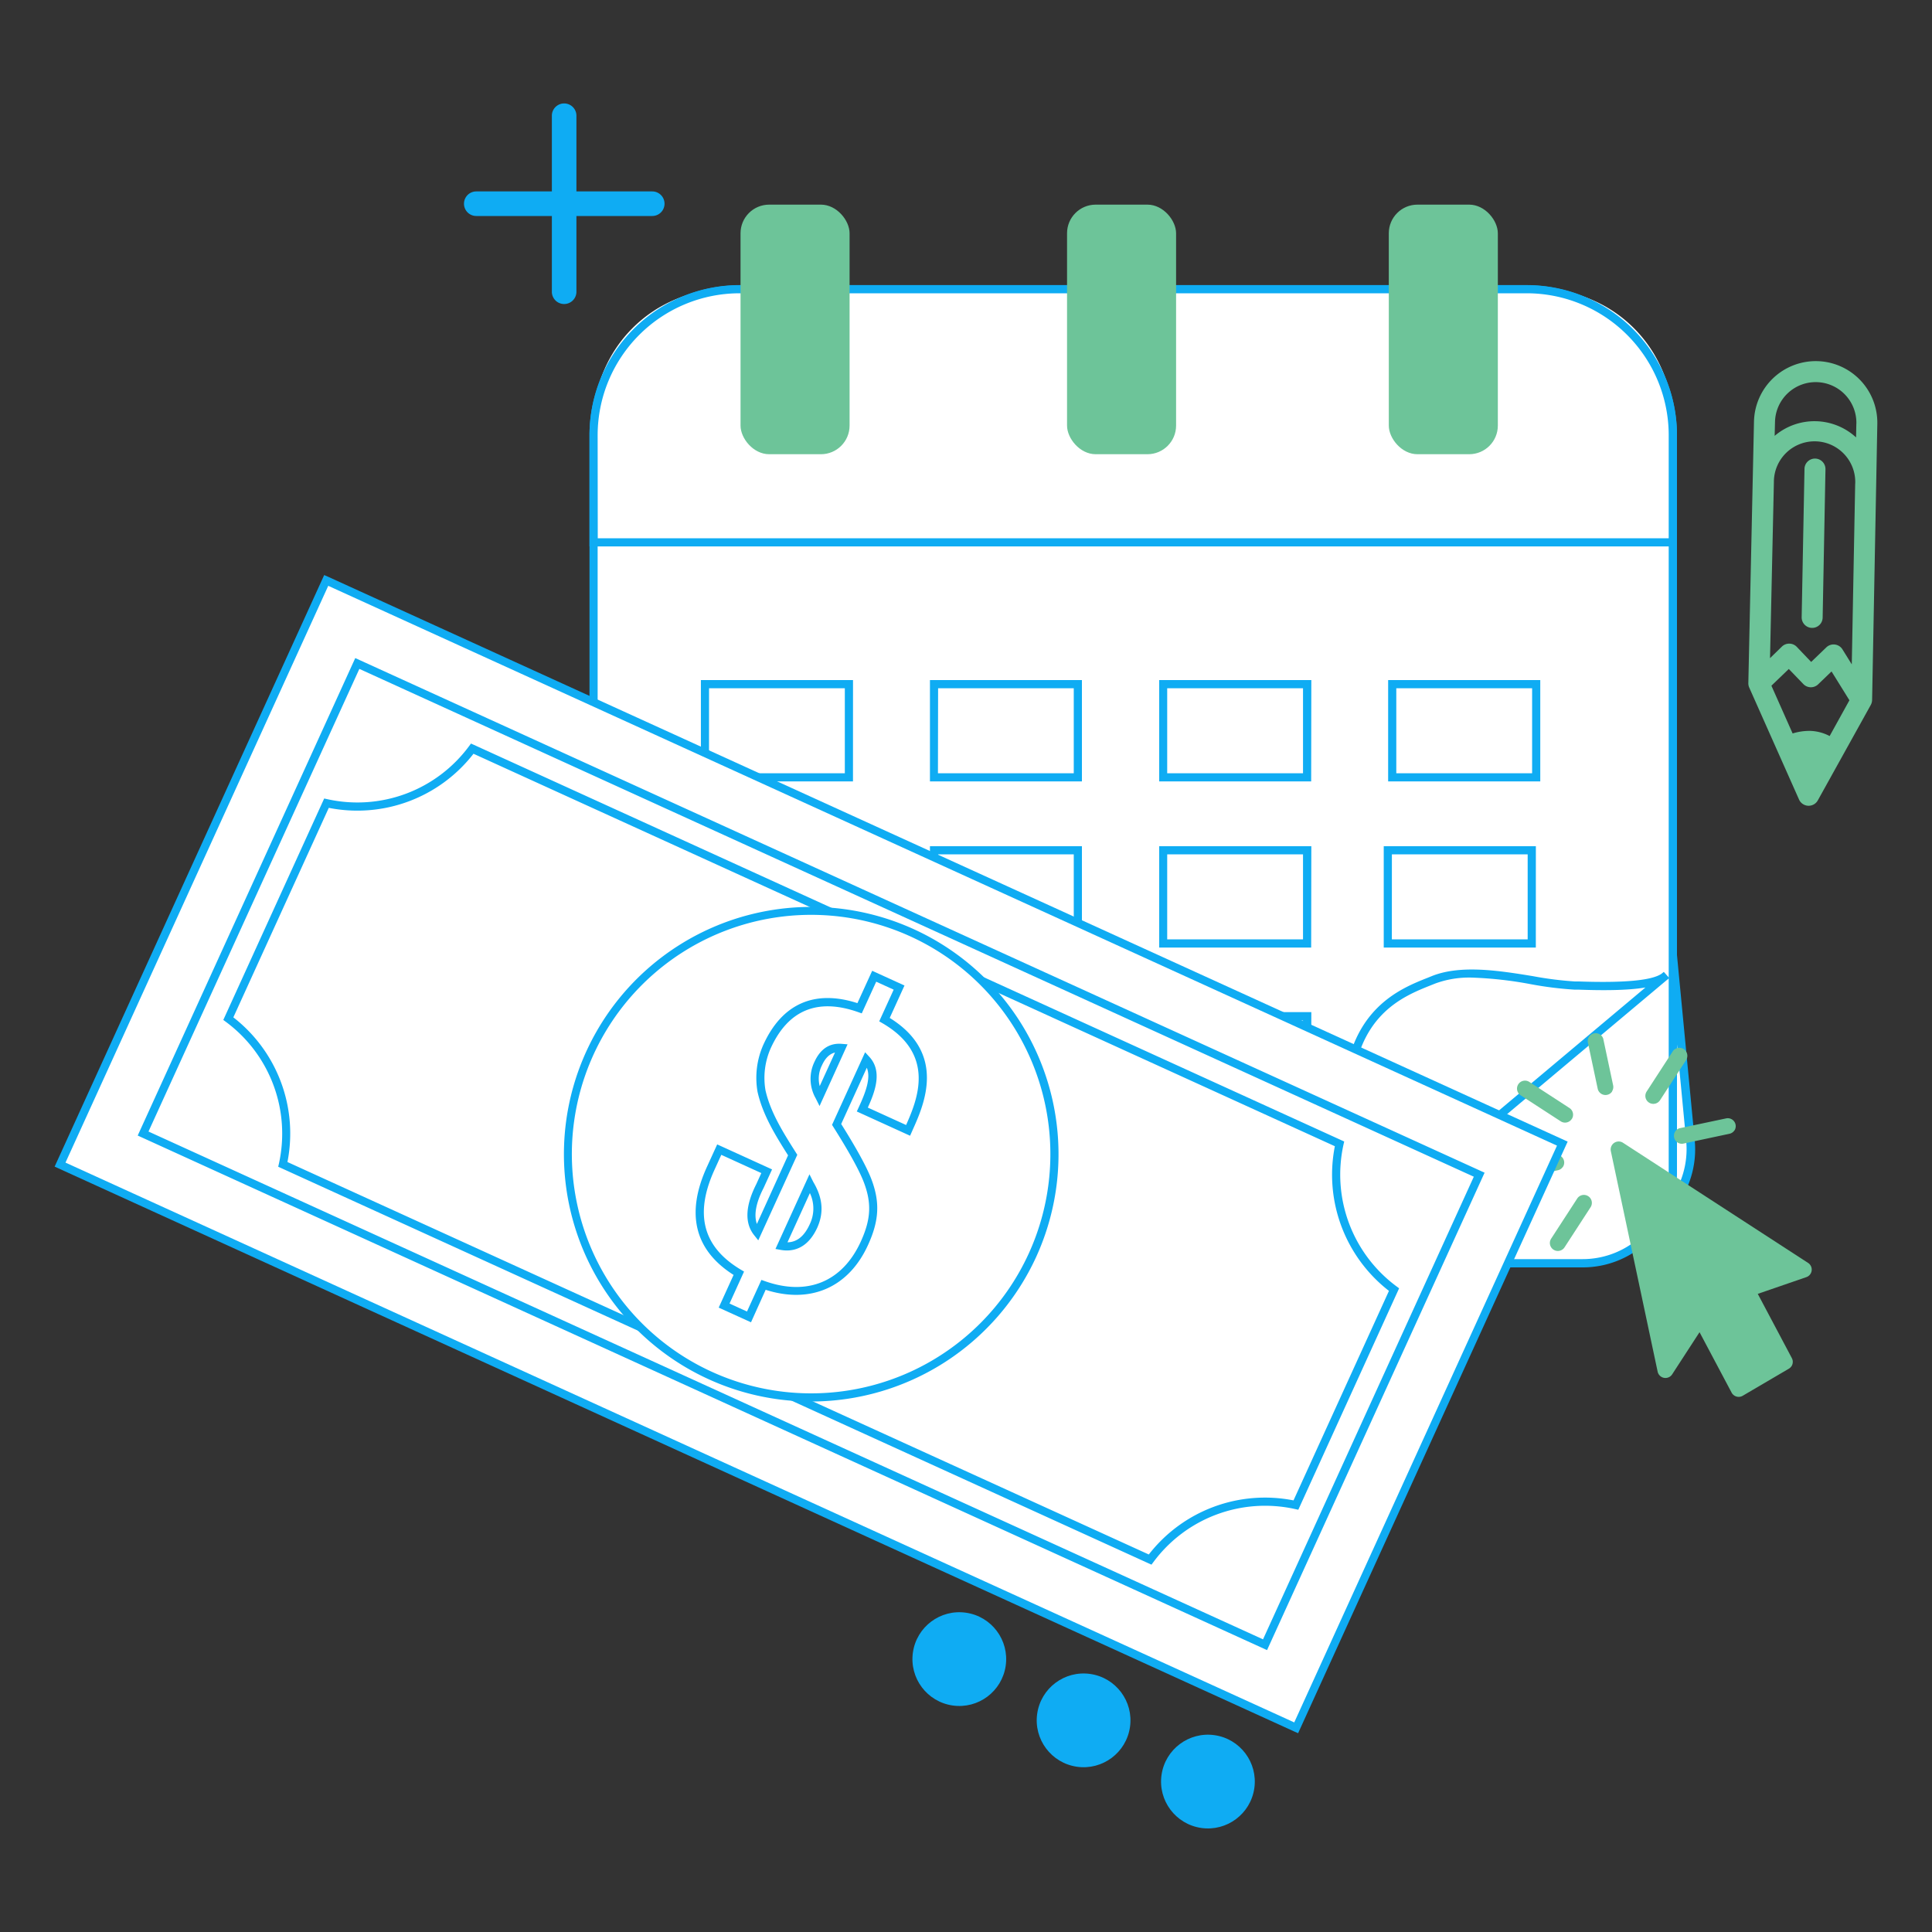 <svg id="Layer_1" data-name="Layer 1" xmlns="http://www.w3.org/2000/svg" viewBox="0 0 500 500"><rect x="0" y="0" width="500" height="500" fill="#333333" stroke="none"/><defs><style>.cls-1{fill:#0facf3;}.cls-2{fill:#fff;}.cls-3{fill:#6dc499;}</style></defs><title>Platnosci</title><path class="cls-1" d="M146,78.68a3.18,3.18,0,0,1-3.18-3.18V29.95a3.18,3.18,0,0,1,6.36,0V75.5A3.18,3.18,0,0,1,146,78.68Z"/><path class="cls-1" d="M123.26,55.9a3.18,3.18,0,0,1,0-6.36H168.8a3.18,3.18,0,1,1,0,6.36Z"/><circle class="cls-1" cx="248.28" cy="429.41" r="12.13" transform="translate(-212.1 614.03) rotate(-81.82)"/><circle class="cls-1" cx="280.45" cy="445.25" r="12.13" transform="translate(-200.19 659.47) rotate(-81.82)"/><circle class="cls-1" cx="312.63" cy="461.1" r="12.13" transform="translate(-188.28 704.91) rotate(-81.82)"/><path class="cls-2" d="M416.53,320.68,184.88,342.86a23.36,23.36,0,0,1-25.41-21S154.21,88.6,174.89,86.62c0,0,242-6.1,244,14.58L437.5,295.27A23.36,23.36,0,0,1,416.53,320.68Z"/><path class="cls-1" d="M182.64,344a24.43,24.43,0,0,1-24.22-22c0-.66-1.31-59.09,0-117,.74-34,2.2-61.25,4.34-80.87,3.69-33.85,8.66-38.2,12.08-38.53.68,0,61.3-1.52,121.39-.47,35.31.62,63.53,2,83.88,4,35.09,3.57,39.58,8.53,39.91,12l18.58,194.06a24.42,24.42,0,0,1-21.92,26.56L185,343.9Q183.8,344,182.64,344Zm67.8-257.18c-41.69,0-75.07.82-75.52.84-4.41.42-12.25,16.24-14.44,117.34-1.26,57.88,0,116.26,0,116.84a22.32,22.32,0,0,0,24.26,19.94l231.65-22.18a22.31,22.31,0,0,0,20-24.26L417.87,101.3c-.35-3.61-12.9-12.19-121.72-14.09C280.6,86.94,265,86.84,250.44,86.84Z"/><path class="cls-2" d="M189.44,74.84H397.1a35.82,35.82,0,0,1,35.82,35.82V304.82a22.09,22.09,0,0,1-22.09,22.09H175.71a22.09,22.09,0,0,1-22.09-22.09V110.66A35.82,35.82,0,0,1,189.44,74.84Z"/><path class="cls-1" d="M409.62,328H176.91a24.38,24.38,0,0,1-24.35-24.35v-191a38.87,38.87,0,0,1,38.83-38.83H395.14A38.87,38.87,0,0,1,434,112.62v191A24.38,24.38,0,0,1,409.62,328ZM191.39,75.9a36.76,36.76,0,0,0-36.72,36.72v191a22.27,22.27,0,0,0,22.24,22.24H409.62a22.27,22.27,0,0,0,22.24-22.24v-191A36.76,36.76,0,0,0,395.14,75.9Z"/><path class="cls-2" d="M188,74.84H398.51a34.41,34.41,0,0,1,34.41,34.41v31.1a0,0,0,0,1,0,0H153.62a0,0,0,0,1,0,0v-31.1A34.41,34.41,0,0,1,188,74.84Z"/><path class="cls-1" d="M434,141.41H152.56v-28.8a38.87,38.87,0,0,1,38.83-38.83H395.14A38.87,38.87,0,0,1,434,112.62Zm-279.3-2.11H431.86V112.62A36.76,36.76,0,0,0,395.14,75.9H191.39a36.76,36.76,0,0,0-36.72,36.72Z"/><rect class="cls-3" x="191.65" y="52.96" width="28.22" height="64.59" rx="7.41" ry="7.41"/><rect class="cls-3" x="276.15" y="52.96" width="28.22" height="64.59" rx="7.41" ry="7.41"/><rect class="cls-3" x="359.42" y="52.96" width="28.22" height="64.59" rx="7.41" ry="7.41"/><path class="cls-2" d="M431.24,252.36l-88,73.84s4.37-14,5.23-23c.55-5.72-.2-10.82.15-19.07,1-23.14,15.4-27.71,22.26-30.51,10.52-4.29,26.61,1.12,36.59,1.43C411.74,255.14,427.75,256,431.24,252.36Z"/><path class="cls-1" d="M341.22,329.32l1.07-3.43c0-.14,4.35-14,5.19-22.83a72.57,72.57,0,0,0,.13-8.92c-.07-2.88-.15-6.14,0-10.09,1-22.69,14.56-28.11,21.86-31l1.06-.43c7.45-3,17.38-1.43,26.15,0A90.89,90.89,0,0,0,407.56,254l1,0c11.72.41,18.93-.25,21.45-2l.58-.48L432,253.1a4.8,4.8,0,0,1-.65.55ZM380.89,253a25.44,25.44,0,0,0-9.55,1.57l-1.07.43c-7.33,2.93-19.61,7.82-20.53,29.15-.17,3.88-.09,7.1,0,9.95a74.24,74.24,0,0,1-.14,9.18c-.61,6.39-2.92,15.14-4.28,19.88l80.52-67.6c-4.86.82-11.46.77-17.36.56l-1,0a92.61,92.61,0,0,1-11.15-1.38A99.76,99.76,0,0,0,380.89,253Z"/><rect class="cls-2" x="182.44" y="177.02" width="37.26" height="24.15"/><path class="cls-1" d="M220.75,202.23H181.39V176h39.37Zm-37.26-2.11h35.15v-22H183.5Z"/><rect class="cls-2" x="182.44" y="220.01" width="37.26" height="24.15"/><path class="cls-1" d="M220.75,245.22H181.39V219h39.37Zm-37.26-2.11h35.15v-22H183.5Z"/><rect class="cls-2" x="241.73" y="220.01" width="37.26" height="24.15"/><path class="cls-1" d="M280,245.22H240.67V219H280Zm-37.26-2.11h35.15v-22H242.78Z"/><rect class="cls-2" x="301.02" y="220.01" width="37.26" height="24.15"/><path class="cls-1" d="M339.33,245.22H300V219h39.37Zm-37.26-2.11h35.15v-22H302.07Z"/><rect class="cls-2" x="359.16" y="220.01" width="37.26" height="24.15"/><path class="cls-1" d="M397.47,245.22H358.11V219h39.37Zm-37.26-2.11h35.15v-22H360.22Z"/><rect class="cls-2" x="182.44" y="263" width="37.26" height="24.15"/><path class="cls-1" d="M220.75,288.21H181.39V261.94h39.37ZM183.5,286.1h35.15v-22H183.5Z"/><rect class="cls-2" x="241.73" y="263" width="37.26" height="24.15"/><path class="cls-1" d="M280,288.21H240.67V261.94H280Zm-37.26-2.11h35.15v-22H242.78Z"/><rect class="cls-2" x="301.02" y="263" width="37.26" height="24.15"/><path class="cls-1" d="M339.33,288.21H300V261.94h39.37Zm-37.26-2.11h35.15v-22H302.07Z"/><rect class="cls-2" x="241.73" y="177.02" width="37.26" height="24.15"/><path class="cls-1" d="M280,202.23H240.67V176H280Zm-37.26-2.11h35.15v-22H242.78Z"/><rect class="cls-2" x="301.02" y="177.02" width="37.26" height="24.15"/><path class="cls-1" d="M339.33,202.23H300V176h39.37Zm-37.26-2.11h35.15v-22H302.07Z"/><rect class="cls-2" x="360.31" y="177.02" width="37.26" height="24.15"/><path class="cls-1" d="M398.62,202.23H359.25V176h39.37Zm-37.26-2.11h35.15v-22H361.36Z"/><path class="cls-3" d="M470.2,93.46a16,16,0,0,0-16.27,15.64l-1.46,67.65a2.74,2.74,0,0,0,.22,1.17l12.9,29a2.72,2.72,0,0,0,4.37.85,2.69,2.69,0,0,0,.49-.64l13.71-24.7a2.88,2.88,0,0,0,.34-1.27l1.35-71.5A15.94,15.94,0,0,0,470.2,93.46Zm8.43,87.77-5.12,9.26a11.5,11.5,0,0,0-5.12-1.34,14.69,14.69,0,0,0-4.46.67l-5.49-12.36,4.5-4.33,3.76,3.9a2.71,2.71,0,0,0,3.84.07l3.46-3.33Zm1.49-56.06-.88,46.77-2.41-3.88a2.71,2.71,0,0,0-4.18-.52l-3.92,3.77L465,167.4a2.72,2.72,0,0,0-3.84-.07l-3.08,3,1-45.53h0a10.53,10.53,0,1,1,21.05.4Zm.3-15.55-.07,3.58a15.9,15.9,0,0,0-21.07-.4l.09-3.58h0a10.53,10.53,0,1,1,21.06.41ZM467,121.34l-.73,38.39a2.72,2.72,0,0,0,2.67,2.77,2.71,2.71,0,0,0,2.76-2.66l.73-38.39a2.71,2.71,0,1,0-5.43-.11Zm0,0"/><path class="cls-3" d="M463.64,353.56a2.07,2.07,0,0,1-.69.66l-11.93,7a2.06,2.06,0,0,1-1.61.21,2.09,2.09,0,0,1-1.26-1l-8.31-15.66-7.08,10.9A2.07,2.07,0,0,1,429,355L416.88,297.9a2.07,2.07,0,0,1,3.14-2.16l47.91,31.1a2.06,2.06,0,0,1-.45,3.68l-12.57,4.33,8.82,16.63a2.07,2.07,0,0,1-.09,2.09Z"/><path class="cls-3" d="M406.78,289.6a2.06,2.06,0,0,0-.61-2.85L395.79,280a2.06,2.06,0,0,0-2.25,3.46l10.38,6.74a2.06,2.06,0,0,0,2.85-.61Z"/><path class="cls-3" d="M429.61,284.74l6.74-10.38a2.06,2.06,0,0,0-3.46-2.25l-6.74,10.38a2.06,2.06,0,0,0,3.46,2.25Z"/><path class="cls-3" d="M404.9,322.81l6.74-10.38a2.06,2.06,0,0,0-3.46-2.25l-6.74,10.38a2.06,2.06,0,0,0,3.46,2.25Z"/><path class="cls-3" d="M417.19,282.44a2.07,2.07,0,0,0,.29-1.55l-2.57-12.11a2.06,2.06,0,0,0-4,.86l2.57,12.11a2.06,2.06,0,0,0,2.45,1.59,2,2,0,0,0,1.3-.89Z"/><path class="cls-3" d="M448.87,292.58a2.06,2.06,0,0,0-2.16-3.14L434.61,292a2.06,2.06,0,0,0,.86,4l12.11-2.58a2.06,2.06,0,0,0,1.3-.89Z"/><path class="cls-3" d="M404.48,302a2.06,2.06,0,0,0-2.16-3.14l-12.11,2.58a2.06,2.06,0,1,0,.86,4l12.11-2.58a2.05,2.05,0,0,0,1.3-.9Z"/><rect class="cls-2" x="34.16" y="215.62" width="351.53" height="166.14" transform="translate(142.74 -60.16) rotate(24.5)"/><path class="cls-1" d="M335.95,448.55l-1-.44L14.14,301.92,83.9,148.82l1,.44L405.71,295.45Zm-319-147.67,318,144.88,68-149.27-318-144.88Z"/><path class="cls-2" d="M349.13,288.66l-223-101.6L92.46,171.71,77.11,205.4,52.39,259.67,37,293.36l33.69,15.35,223,101.6,33.69,15.35L342.74,392l24.73-54.27L382.82,304ZM335.37,389.5a37.06,37.06,0,0,0-37.72,14.11L73.19,301.34a37.06,37.06,0,0,0-14.11-37.72l25.4-55.75a37.06,37.06,0,0,0,37.72-14.11L346.66,296a37.06,37.06,0,0,0,14.11,37.72Z"/><path class="cls-1" d="M327.91,427.05l-34.65-15.79L35.64,293.88l56.3-123.57,34.65,15.79L384.21,303.49ZM38.43,292.84,326.87,424.26l54.55-119.73L93,173.11ZM298,404.93l-.78-.35L72,301.95l.19-.83a36,36,0,0,0-13.71-36.65l-.69-.51,26.11-57.31.83.18a35.93,35.93,0,0,0,36.65-13.71l.51-.69.78.35L347.88,295.42l-.19.83A36,36,0,0,0,361.4,332.9l.69.51L336,390.72l-.83-.18a35.94,35.94,0,0,0-36.65,13.7ZM74.39,300.73,297.31,402.3a38.07,38.07,0,0,1,37.45-14l24.7-54.22a38.06,38.06,0,0,1-14-37.44L122.54,195.07a38.06,38.06,0,0,1-37.45,14l-24.7,54.22A38.06,38.06,0,0,1,74.39,300.73Z"/><circle class="cls-2" cx="209.93" cy="298.68" r="62.98" transform="translate(-148.92 365.87) rotate(-65.5)"/><path class="cls-1" d="M209.83,362.71a64,64,0,1,1,58.36-37.48h0A64.13,64.13,0,0,1,209.83,362.71ZM210,236.76a61.92,61.92,0,1,0,56.26,87.6h0A61.92,61.92,0,0,0,210,236.76Z"/><path class="cls-2" d="M223.74,321.74c2.6-5.7,3.08-10.25.75-16.29-1.51-3.89-5.1-9.9-8-14.42l7.66-16.82c3.06,3.31,1.24,8.19-1,13l11.85,5.4c2.7-6.15,9.4-19.66-6.13-28.66l3.78-8.29-6.44-2.93L222.46,261c-11.25-4-19.27-.38-23.95,9.88a20.09,20.09,0,0,0-1.44,11.53c1.37,6,4.75,11.33,8.07,16.59L196,319c-2.41-3-1.72-7.33.68-12.07l1.76-3.86-12.28-5.6-2.2,4.82c-4.87,10.7-4,20.47,7.26,27.2l-3.8,8.35,6.44,2.93,3.76-8.26C208.55,336.43,218.5,333.24,223.74,321.74Zm-12-46.47c1.42-3.12,3.51-4.26,6-4L212,283.79A9,9,0,0,1,211.74,275.27Zm-9.53,47.16,7.32-16.07h0c2.16,3.63,2.71,7.06,1,10.92C208.67,321.32,205.91,323.1,202.22,322.43Z"/><path class="cls-1" d="M194.36,342.21,186,338.41l3.85-8.46c-10.11-6.43-12.43-15.86-6.88-28l2.64-5.78,14.2,6.47-2.2,4.82c-2,3.87-2.53,7-1.73,9.3L203.95,299c-3.23-5.11-6.54-10.4-7.9-16.44a21.13,21.13,0,0,1,1.51-12.2c4.83-10.61,13.24-14.32,24.34-10.75l3.82-8.37,8.36,3.81-3.82,8.39c14.77,9.15,8.89,22.41,6,28.84l-.73,1.65-13.79-6.28.46-1c2-4.29,3.17-7.77,2.13-10.32l-6.63,14.56c2.76,4.39,6.24,10.24,7.75,14.12,2.32,6,2.1,10.81-.77,17.11h0c-5,11.08-14.92,15.4-26.53,11.68Zm-5.56-4.85,4.52,2.06,3.73-8.18.91.32c11,3.9,20.07.16,24.82-10.26h0c2.64-5.8,2.84-10,.72-15.48-1.5-3.87-5.11-9.87-7.87-14.23l-.3-.48,8.56-18.79,1.08,1.17c3.33,3.61,1.7,8.6-.38,13.15l9.91,4.51c2.88-6.51,7.82-18.26-6.13-26.35l-.83-.48,3.74-8.2-4.52-2.06-3.74,8.2-.91-.32c-10.51-3.71-18.13-.57-22.64,9.32a19,19,0,0,0-1.36,10.92c1.29,5.7,4.57,10.89,7.75,15.92l.48.76L196.24,321l-1.07-1.34c-2.49-3.11-2.3-7.56.56-13.21l1.3-2.86-10.36-4.72-1.76,3.87c-5.25,11.52-3,20,6.84,25.86l.81.48Zm14.85-13.74a9.22,9.22,0,0,1-1.62-.15l-1.34-.24,8.8-19.32,1,2c2.45,4.12,2.77,7.91,1,11.85C209.34,322.4,206.27,323.62,203.65,323.62Zm5.95-14.85-5.8,12.74c2.46-.05,4.35-1.59,5.75-4.65A9.36,9.36,0,0,0,209.6,308.77Zm2.5-22.53-1-2a10.16,10.16,0,0,1-.32-9.43h0c1.53-3.36,3.92-4.93,7.08-4.66l1.49.12Zm4-13.85c-1.43.36-2.53,1.44-3.38,3.32h0a7.63,7.63,0,0,0-.58,5.37Z"/></svg>